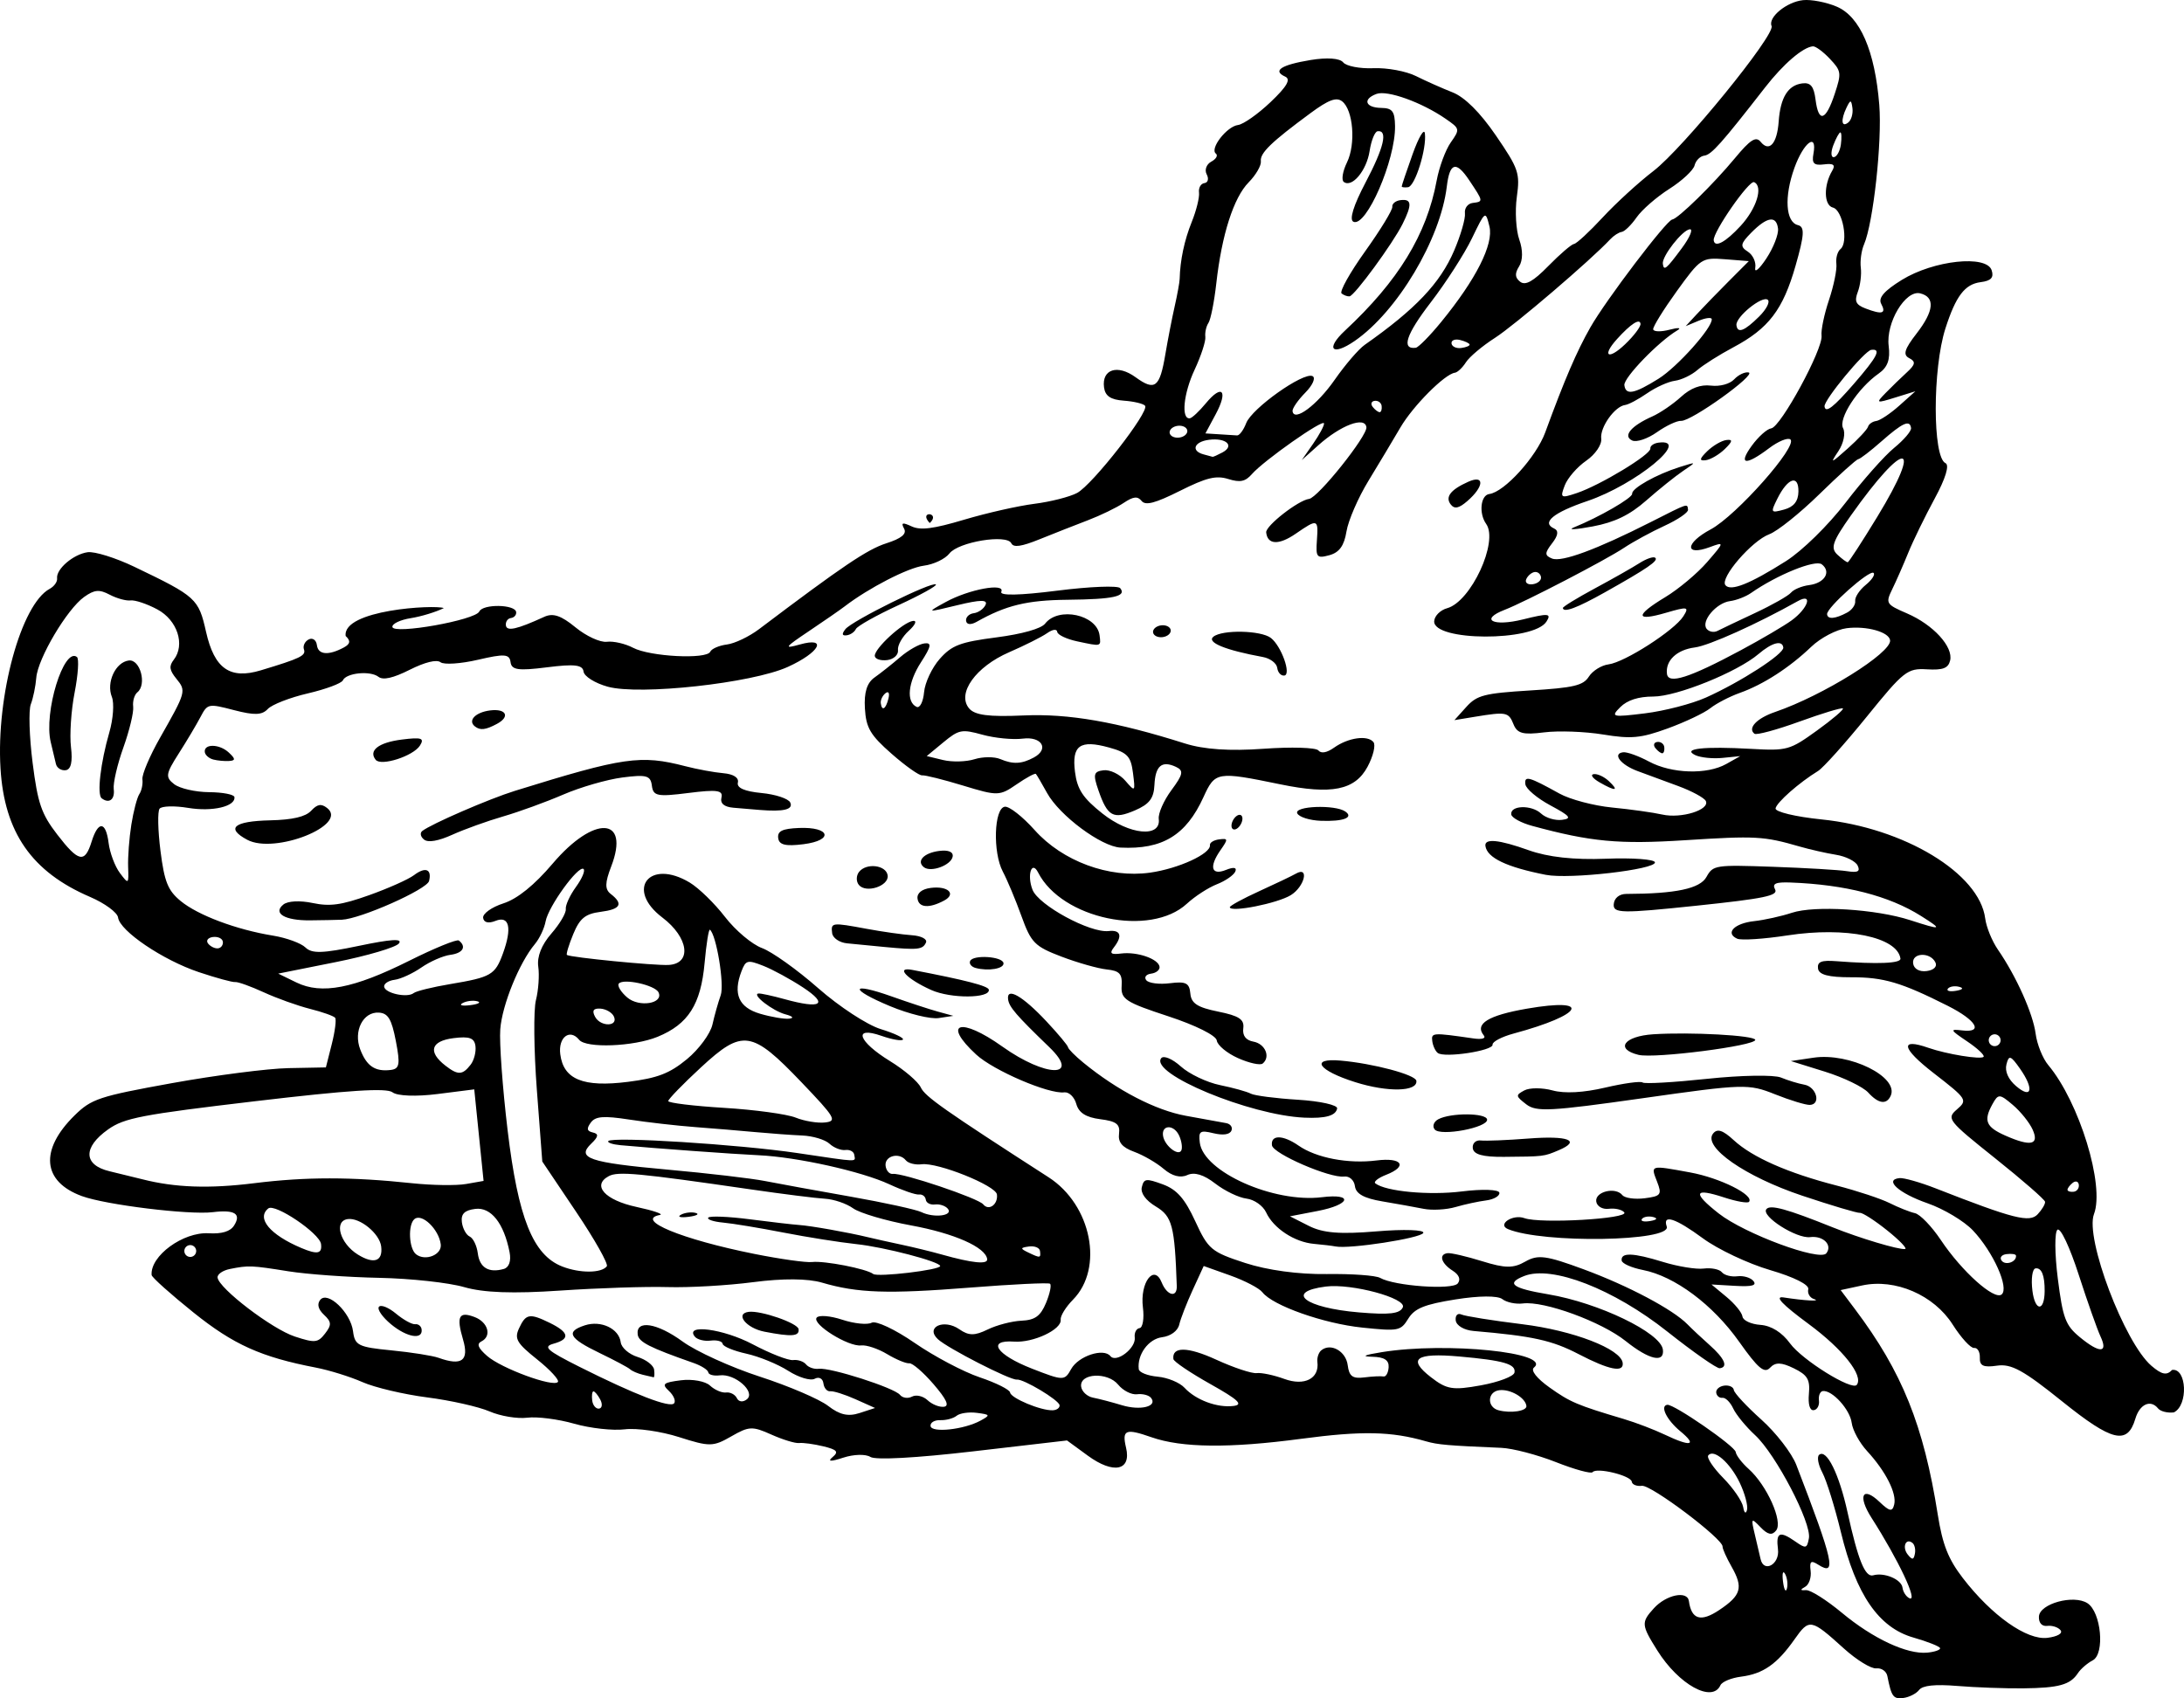 <?xml version="1.0" encoding="UTF-8" standalone="no"?>
<!-- Created with Inkscape (http://www.inkscape.org/) -->
<svg
   xmlns:svg="http://www.w3.org/2000/svg"
   xmlns="http://www.w3.org/2000/svg"
   version="1.0"
   width="367.89"
   height="286.112"
   id="svg2">
  <defs
     id="defs5" />
  <path
     d="M 340.77,284.444 C 337.724,284.474 332.739,284.293 329.691,284.04 C 325.96,283.732 323.864,283.951 323.275,284.711 C 322.793,285.332 321.596,285.942 320.614,286.067 C 318.919,286.282 318.603,285.848 317.922,282.376 C 317.763,281.565 316.93,280.982 316.071,281.082 C 315.213,281.182 312.757,279.679 310.613,277.742 C 305.025,272.692 304.777,272.646 302.266,276.213 C 299.346,280.362 296.983,282.007 293.27,282.478 C 291.629,282.686 290.068,283.337 289.8,283.926 C 288.426,286.941 282.791,283.833 279.171,278.065 C 276.465,273.752 276.431,273.336 278.591,270.955 C 280.659,268.674 284.237,267.931 284.487,269.731 C 284.922,272.855 286.497,273.325 289.596,271.255 C 293.313,268.772 293.683,267.477 291.682,263.953 C 290.824,262.441 290.14,260.915 290.163,260.561 C 290.248,259.264 278.121,250.126 276.575,250.322 C 275.698,250.433 274.93,250.121 274.867,249.629 C 274.735,248.589 268.929,247.175 268.272,248.023 C 268.028,248.337 265.251,247.577 262.1,246.334 C 258.949,245.091 254.81,244.007 252.9,243.926 C 243.904,243.546 242.189,243.398 240.238,242.835 C 234.353,241.137 229.435,241.037 219.153,242.406 C 207.087,244.013 199.08,243.929 193.976,242.143 C 189.587,240.607 188.964,240.865 189.684,243.915 C 190.596,247.777 187.557,248.4 183.231,245.236 L 179.738,242.682 L 163.889,244.522 C 154.277,245.638 147.479,246.007 146.617,245.458 C 145.821,244.951 143.809,245.005 142.051,245.579 C 139.912,246.278 139.334,246.248 140.243,245.488 C 141.317,244.59 141.011,244.232 138.687,243.67 C 137.097,243.286 135.266,243.037 134.619,243.117 C 133.972,243.196 131.867,242.555 129.94,241.692 C 126.726,240.251 126.169,240.276 123.17,242.001 C 120.126,243.752 119.525,243.76 114.392,242.118 C 111.362,241.148 107.245,240.558 105.243,240.807 C 103.242,241.055 99.408,240.629 96.724,239.861 C 94.04,239.092 90.482,238.636 88.819,238.847 C 87.155,239.058 84.297,238.583 82.468,237.791 C 80.639,236.999 75.915,235.936 71.97,235.429 C 68.025,234.921 63.115,233.762 61.059,232.853 C 59.003,231.944 55.462,230.842 53.188,230.404 C 43.981,228.629 39.333,226.537 32.61,221.14 C 28.752,218.043 25.571,215.196 25.54,214.813 C 25.28,211.591 30.849,207.52 35.166,207.777 C 37.365,207.907 38.792,207.473 39.423,206.481 C 40.69,204.489 39.55,203.769 35.841,204.221 C 31.829,204.709 17.821,202.989 13.794,201.514 C 7.122,199.07 6.639,193.743 12.562,187.92 C 15.4,185.13 16.678,184.707 28.95,182.485 C 36.271,181.16 45.103,180.021 48.578,179.953 L 54.895,179.831 L 55.884,175.921 C 56.428,173.771 56.685,171.769 56.454,171.472 C 56.223,171.174 54.324,170.5 52.232,169.973 C 50.14,169.446 46.633,168.19 44.437,167.182 C 42.241,166.173 40.072,165.395 39.618,165.453 C 39.164,165.51 36.401,164.756 33.479,163.777 C 27.425,161.748 20.173,156.839 19.886,154.575 C 19.78,153.737 17.654,152.175 15.162,151.105 C 5.356,146.895 0.736,140.257 0.084,129.442 C -0.654,117.194 3.57,101.779 8.37,99.203 C 9.128,98.797 9.689,98.003 9.618,97.439 C 9.422,95.89 12.353,93.377 14.755,93.037 C 15.925,92.871 19.467,93.974 22.626,95.489 C 33.066,100.498 33.445,100.841 34.713,106.464 C 36.11,112.654 38.737,114.499 43.926,112.936 C 50.608,110.923 51.572,110.455 51.198,109.409 C 50.988,108.821 51.349,108.065 51.999,107.729 C 52.649,107.392 53.271,107.824 53.38,108.688 C 53.588,110.325 55.32,110.478 57.91,109.088 C 59.014,108.495 59.1,107.967 58.225,107.149 C 57.66,102.726 73.168,101.845 74.765,102.446 C 73.462,103.103 70.951,103.868 69.185,104.147 C 67.418,104.427 66.029,105.092 66.096,105.627 C 66.263,106.938 80.073,104.483 80.737,103.024 C 81.331,101.721 86.78,101.806 86.947,103.121 C 87.008,103.603 86.612,104.054 86.066,104.123 C 85.52,104.193 85.137,104.748 85.214,105.357 C 85.349,106.418 87.065,106.036 91.679,103.921 C 93.157,103.243 94.52,103.702 96.94,105.692 C 98.737,107.17 101.114,108.264 102.222,108.123 C 103.33,107.983 105.32,108.439 106.644,109.136 C 109.484,110.633 119.035,111.122 119.636,109.802 C 119.865,109.298 121.129,108.75 122.444,108.583 C 123.76,108.416 126.194,107.254 127.854,106.001 C 141.951,95.355 146.088,92.563 149.295,91.535 C 151.845,90.717 152.772,89.955 152.295,89.066 C 151.744,88.038 152.002,87.963 153.579,88.69 C 155.069,89.377 157.233,89.099 162.412,87.555 C 166.184,86.43 171.499,85.227 174.223,84.882 C 176.947,84.537 180.192,83.713 181.434,83.052 C 184.034,81.667 193.663,69.318 192.889,68.36 C 192.605,68.009 190.99,67.623 189.3,67.502 C 187.077,67.343 186.156,66.719 185.969,65.242 C 185.583,62.203 188.251,61.35 191.274,63.546 C 194.548,65.923 195.355,65.306 196.298,59.706 C 196.708,57.27 197.413,53.642 197.865,51.645 C 198.317,49.647 198.698,47.557 198.711,47.001 C 198.789,43.843 199.504,40.468 200.748,37.388 C 201.522,35.471 202.072,33.247 201.971,32.445 C 201.869,31.643 202.28,30.925 202.884,30.848 C 203.488,30.771 203.659,30.107 203.264,29.371 C 202.87,28.636 203.218,27.673 204.038,27.233 C 204.858,26.793 205.204,26.182 204.808,25.874 C 203.741,25.047 206.653,21.298 208.549,21.058 C 209.448,20.944 211.914,19.205 214.028,17.195 C 216.792,14.566 217.483,13.361 216.484,12.906 C 214.301,11.911 215.791,10.936 220.753,10.113 C 223.54,9.651 225.689,9.805 226.258,10.509 C 226.771,11.144 229.064,11.586 231.354,11.491 C 233.644,11.395 236.864,11.991 238.511,12.814 C 240.157,13.636 242.936,14.873 244.686,15.562 C 246.74,16.37 249.329,18.95 251.986,22.835 C 255.822,28.448 256.061,29.152 255.505,33.191 C 255.177,35.575 255.365,38.808 255.924,40.377 C 256.544,42.117 256.532,43.871 255.893,44.875 C 255.136,46.066 255.184,46.783 256.068,47.468 C 256.951,48.153 258.267,47.417 260.822,44.807 C 262.765,42.822 264.708,41.153 265.14,41.099 C 265.572,41.044 267.747,39.032 269.972,36.628 C 272.198,34.223 276.045,30.704 278.522,28.807 C 283.49,25.001 299.069,5.877 298.419,4.382 C 297.787,2.927 300.934,0.332 303.701,0.027 C 305.068,-0.123 307.625,0.366 309.383,1.114 C 313.325,2.79 315.829,8.564 316.561,17.661 C 317.057,23.827 315.555,37.561 313.987,41.192 C 313.547,42.21 313.305,43.972 313.449,45.106 C 313.592,46.241 313.365,48.071 312.943,49.174 C 312.338,50.756 312.612,51.345 314.239,51.967 C 317.065,53.048 317.771,52.838 316.882,51.18 C 316.352,50.192 317.386,48.994 320.352,47.161 C 325.715,43.847 334.632,42.889 335.491,45.535 C 335.893,46.77 335.392,47.312 333.643,47.534 C 330.975,47.872 329.456,49.868 327.699,55.343 C 325.522,62.13 325.53,77.034 327.712,78.027 C 328.418,78.349 327.728,80.611 325.891,83.999 C 324.264,86.998 322.265,91.1 321.447,93.113 C 320.63,95.126 319.415,97.893 318.747,99.262 C 317.587,101.639 317.698,101.821 321.225,103.341 C 325.656,105.251 329.059,108.973 328.492,111.289 C 328.174,112.586 327.279,112.924 324.582,112.764 C 321.294,112.568 320.688,113.045 314.453,120.742 C 310.805,125.244 307.111,129.363 306.243,129.896 C 303.062,131.847 299.292,135.164 299.089,136.189 C 298.974,136.769 302.451,137.606 306.816,138.05 C 320.761,139.469 333.441,147.141 334.405,154.743 C 334.588,156.186 335.551,158.548 336.546,159.991 C 339.635,164.475 342.454,170.759 342.9,174.16 C 343.136,175.951 344.09,178.325 345.021,179.435 C 350.254,185.674 354.567,199.732 352.726,204.546 C 351.182,208.584 357.855,226.209 362.403,230.103 C 364.151,231.601 364.979,231.766 365.884,230.799 C 368.363,230.432 368.639,236.756 366.183,237.953 C 365.124,238.087 363.925,237.786 363.518,237.283 C 362.26,235.725 360.424,236.56 359.694,239.022 C 358.369,243.489 355.801,242.879 347.36,236.094 C 340.815,230.832 338.798,229.727 336.385,230.081 C 334.101,230.415 333.444,230.11 333.499,228.741 C 333.539,227.765 333.107,227.026 332.54,227.098 C 331.974,227.17 330.346,225.395 328.924,223.154 C 325.764,218.176 319.247,215.362 313.67,216.568 L 310.054,217.349 L 312.475,220.57 C 320.42,231.142 324.028,240.104 326.418,255.201 C 327.215,260.23 328.184,262.682 330.635,265.865 C 335.512,272.198 341.423,276.372 344.891,275.933 C 346.595,275.717 347.517,275.177 347.088,274.646 C 346.681,274.143 345.673,273.818 344.846,273.922 C 343.952,274.036 343.388,273.394 343.453,272.335 C 343.585,270.172 349.281,268.609 351.616,270.095 C 353.938,271.571 354.599,278.626 352.519,279.723 C 351.61,280.202 350.486,281.174 350.021,281.883 C 348.731,283.851 346.809,284.383 340.77,284.444 z M 326.809,277.685 C 326.772,277.393 324.74,276.581 322.294,275.881 C 316.457,274.21 312.645,268.664 310.096,258.132 C 309.077,253.923 307.669,249.403 306.968,248.087 C 306.267,246.77 306.027,245.424 306.435,245.094 C 307.696,244.075 309.798,248.335 311.212,254.776 C 312.982,262.84 314.183,265.79 315.537,265.401 C 317.403,264.866 320.298,266.087 320.475,267.485 C 320.568,268.212 321.094,269.013 321.644,269.264 C 323.16,269.955 319.79,262.809 315.26,255.728 C 312.873,251.999 313.735,250.289 316.613,253.043 C 318.299,254.657 318.764,254.739 319.073,253.479 C 319.533,251.601 317.641,247.867 314.508,244.469 C 313.239,243.093 312.072,240.954 311.915,239.717 C 311.629,237.467 308.626,234.162 307.048,234.362 C 306.587,234.421 306.294,235.138 306.398,235.957 C 306.502,236.775 306.105,237.506 305.516,237.581 C 304.854,237.665 304.545,236.604 304.708,234.806 C 304.924,232.416 304.469,231.651 302.162,230.526 C 300.048,229.494 299.057,229.472 298.157,230.434 C 297.207,231.45 296.137,230.548 292.95,226.045 C 288.535,219.805 282.102,215.007 276.751,213.963 C 274.844,213.591 273.231,212.875 273.167,212.372 C 272.99,210.975 275.078,211.044 280.111,212.6 C 282.626,213.377 285.725,213.882 286.997,213.72 C 288.269,213.559 289.643,213.839 290.049,214.342 C 290.456,214.844 291.628,215.149 292.655,215.019 C 293.682,214.889 294.901,215.251 295.363,215.823 C 295.97,216.574 295.101,216.8 292.25,216.633 L 288.295,216.402 L 290.829,218.503 C 292.223,219.658 293.432,221.144 293.516,221.804 C 293.599,222.465 294.959,223.097 296.537,223.21 C 298.365,223.341 300.177,224.474 301.531,226.332 C 303.569,229.129 311.967,234.35 312.768,233.316 C 313.958,231.781 310.431,227.315 304.676,223.07 C 300.208,219.773 298.849,218.341 300.421,218.584 C 304.031,219.144 306.929,219.296 305.546,218.854 C 304.856,218.634 304.43,217.889 304.599,217.2 C 304.783,216.451 302.2,215.155 298.175,213.977 C 294.473,212.893 289.377,210.486 286.852,208.628 C 282.233,205.23 280.019,204.508 280.757,206.64 C 281.633,209.172 259.904,209.522 254.011,207.071 C 252.145,206.294 254.822,204.511 256.781,205.226 C 259.459,206.203 274.477,205.335 273.603,204.254 C 273.227,203.789 272.054,203.519 270.995,203.653 C 269.936,203.788 268.984,203.228 268.88,202.409 C 268.67,200.751 272.126,199.917 273.282,201.347 C 273.688,201.85 275.382,202.089 277.046,201.878 C 279.777,201.532 279.98,201.261 279.134,199.093 C 278.024,196.248 277.905,196.281 284.704,197.527 C 289.731,198.448 295.511,201.33 294.625,202.473 C 294.405,202.756 292.514,202.426 290.422,201.74 C 285.334,200.071 285.043,200.922 289.503,204.43 C 293.864,207.859 306.55,212.558 307.642,211.149 C 308.723,209.754 307.117,208.146 304.92,208.424 C 302.618,208.716 296.625,204.899 297.536,203.721 C 298.174,202.896 300.942,203.653 308.748,206.79 C 313.255,208.601 319.819,210.567 320.9,210.43 C 321.333,210.375 319.976,208.96 317.883,207.285 C 315.79,205.61 313.727,204.283 313.298,204.338 C 312.87,204.392 308.493,203.089 303.573,201.443 C 293.977,198.232 286.808,193.243 288.553,190.992 C 289.254,190.088 290.193,190.384 292.046,192.093 C 295.176,194.981 301.166,197.623 309.365,199.733 C 312.804,200.618 316.828,201.95 318.308,202.692 C 319.789,203.434 321.705,204.197 322.567,204.387 C 323.429,204.577 325.39,206.611 326.926,208.908 C 330.464,214.201 335.92,219.093 337.164,218.088 C 338.489,217.017 335.763,210.925 332.336,207.298 C 330.854,205.729 327.415,203.67 324.693,202.723 C 319.858,201.04 317.314,198.76 319.959,198.482 C 320.688,198.405 323.433,199.183 326.058,200.21 C 339.201,205.355 341.877,206.034 343.247,204.569 C 343.977,203.788 344.536,202.844 344.489,202.47 C 344.441,202.097 340.662,198.804 336.091,195.154 C 328.086,188.761 327.848,188.457 329.65,186.901 C 331.464,185.334 331.346,185.151 325.712,180.785 C 320.315,176.602 319.947,174.823 324.833,176.532 C 327.906,177.607 333.737,178.554 334.133,178.042 C 334.339,177.777 333.086,176.606 331.35,175.439 C 328.48,173.512 328.402,173.344 330.496,173.598 C 334.182,174.044 332.942,171.898 328.105,169.461 C 320.252,165.505 317.315,164.636 311.823,164.646 C 308.004,164.653 306.375,164.222 306.241,163.17 C 306.095,162.018 306.797,161.741 309.361,161.939 C 316.276,162.474 320.244,162.31 320.126,161.494 C 319.597,157.851 310.948,156.077 301.099,157.592 C 297.113,158.205 293.297,158.454 292.62,158.145 C 290.55,157.202 292.141,155.556 295.477,155.19 C 297.213,154.999 300.077,154.365 301.84,153.781 C 305.673,152.513 316.019,153.159 321.778,155.027 C 327.121,156.76 327.333,156.677 323.593,154.319 C 318.202,150.919 310.842,149.031 301.621,148.682 C 299.103,148.587 298.483,148.863 299.009,149.842 C 299.576,150.895 297.188,151.389 285.698,152.595 C 273.148,153.912 271.71,153.885 271.831,152.337 C 271.912,151.305 272.761,150.608 273.943,150.604 C 282.295,150.579 286.36,149.717 287.454,147.739 C 288.556,145.747 288.929,145.69 298.622,146.031 C 304.137,146.224 309.752,146.556 311.101,146.769 C 312.947,147.059 313.395,146.826 312.915,145.823 C 312.564,145.09 310.925,144.274 309.274,144.008 C 307.622,143.742 304.858,143.116 303.132,142.616 C 297.096,140.869 295.759,140.796 283.845,141.556 C 272.684,142.269 267.962,141.826 258.086,139.139 C 256.22,138.632 254.636,137.763 254.566,137.208 C 254.37,135.665 257.981,135.558 259.587,137.059 C 260.37,137.792 261.955,138.271 263.109,138.125 C 264.843,137.905 264.505,137.481 261.165,135.69 C 258.942,134.498 257.043,132.897 256.946,132.134 C 256.755,130.625 257.522,130.834 262.689,133.699 C 264.478,134.691 268.467,135.748 271.555,136.048 C 274.642,136.347 278.443,136.88 280.001,137.23 C 283.196,137.95 288.057,136.439 287.341,134.949 C 287.082,134.411 284.978,133.273 282.665,132.421 C 280.351,131.568 277.281,130.436 275.842,129.904 C 272.986,128.849 271.547,126.975 273.411,126.739 C 274.054,126.657 276.017,127.361 277.772,128.304 C 281.59,130.353 287.536,130.54 290.785,128.713 L 293.137,127.389 L 290.151,127.689 C 288.508,127.853 286.44,127.64 285.555,127.215 C 283.286,126.125 286.966,125.716 294.981,126.166 C 301.044,126.506 301.474,126.387 306.052,123.087 C 308.671,121.199 310.64,119.519 310.427,119.354 C 310.214,119.189 306.915,120.188 303.096,121.575 C 299.276,122.961 295.874,123.88 295.534,123.617 C 294.331,122.685 295.921,121.007 299.009,119.951 C 307.074,117.192 318.649,109.976 318.383,107.872 C 318.205,106.469 314.408,105.412 311.067,105.836 C 309.357,106.053 306.673,107.462 305.098,108.969 C 301.426,112.485 297.025,115.327 293.071,116.736 C 291.35,117.349 289.111,118.511 288.096,119.317 C 287.081,120.123 283.856,121.654 280.928,122.72 C 276.39,124.372 274.783,124.523 270.039,123.745 C 266.978,123.243 262.503,123.082 260.096,123.387 C 256.553,123.836 255.572,123.576 254.948,122.023 C 254.121,119.964 253.733,119.888 248.448,120.757 L 244.992,121.325 L 247.005,119.094 C 248.786,117.12 250.031,116.8 257.76,116.324 C 265.089,115.873 266.684,115.498 267.639,113.996 C 268.266,113.012 269.756,112.082 270.952,111.93 C 273.683,111.584 282.036,106.22 283.55,103.84 C 284.581,102.22 284.308,102.163 280.652,103.233 C 275.441,104.758 275.38,103.698 280.502,100.61 C 282.734,99.264 285.912,96.603 287.564,94.696 C 290.491,91.318 290.503,91.254 288.026,92.172 C 283.729,93.765 283.829,91.504 288.157,89.191 C 292.487,86.876 302.932,75.079 301.58,74.031 C 301.139,73.689 299.53,74.354 298.004,75.507 C 294.033,78.508 292.734,78.329 295.076,75.103 C 296.184,73.577 297.66,72.256 298.356,72.168 C 299.956,71.965 307.118,58.775 306.836,56.552 C 306.72,55.64 307.284,52.932 308.089,50.535 C 308.894,48.138 309.453,45.395 309.332,44.438 C 309.21,43.481 309.523,42.366 310.026,41.96 C 311.402,40.847 310.401,35.375 308.747,34.969 C 307.224,34.596 307.157,31.24 308.624,28.781 C 309.22,27.781 308.858,27.492 307.264,27.694 C 305.543,27.912 305.17,27.54 305.47,25.905 C 306.142,22.237 303.823,23.961 302.265,28.288 C 300.515,33.146 300.778,37.418 302.858,37.928 C 304.027,38.214 303.949,39.546 302.463,44.75 C 300.336,52.193 297.935,55.341 291.965,58.519 C 289.628,59.762 286.91,61.48 285.925,62.335 C 284.939,63.191 283.229,64.008 282.123,64.152 C 281.017,64.296 278.918,65.242 277.459,66.255 C 275.999,67.269 274.333,68.157 273.756,68.23 C 271.997,68.454 269.482,71.998 269.724,73.912 C 269.851,74.91 268.722,76.565 267.2,77.614 C 265.685,78.658 264.057,80.531 263.58,81.776 C 262.768,83.9 262.894,83.98 265.606,83.071 C 269.559,81.746 278.124,76.56 277.998,75.568 C 277.942,75.124 278.566,74.677 279.384,74.573 C 285.031,73.857 275.526,81.653 267.389,84.411 C 261.661,86.354 259.607,88.046 261.779,89.035 C 262.586,89.403 262.481,90.201 261.448,91.533 C 260.177,93.174 260.175,93.589 261.439,94.1 C 263.054,94.753 268.92,92.588 278.025,87.978 C 284.529,84.685 284.208,84.791 284.346,85.879 C 284.404,86.337 282.63,87.55 280.403,88.574 C 278.177,89.598 275.101,91.272 273.567,92.294 C 270.48,94.353 256.862,101.427 253.471,102.734 C 249.171,104.392 251.488,105.616 256.542,104.358 C 260.838,103.288 261.378,103.339 260.497,104.724 C 258.329,108.132 241.374,108.061 241.586,104.646 C 241.641,103.763 242.622,102.783 243.766,102.469 C 247.78,101.365 252.462,91.255 250.342,88.27 C 249.074,86.485 249.398,83.415 250.873,83.228 C 253.401,82.907 258.778,76.985 260.289,72.856 C 263.557,63.932 265.582,59.218 267.899,55.143 C 270.509,50.553 280.714,37.108 281.681,36.986 C 282.659,36.861 288.606,31.041 292.249,26.642 C 294.831,23.523 295.786,22.916 296.575,23.893 C 298.03,25.693 299.349,24.206 299.616,20.465 C 299.905,16.423 301.186,14.352 303.586,14.048 C 304.994,13.87 305.541,14.538 305.826,16.788 C 306.329,20.753 307.546,20.39 309.053,15.823 C 310.218,12.296 310.172,11.966 308.238,9.91 C 307.112,8.713 305.824,7.765 305.377,7.805 C 303.69,7.953 300.403,10.777 297.346,14.704 C 289.96,24.192 288.287,26.07 287.082,26.222 C 286.383,26.31 285.647,27.05 285.447,27.866 C 285.247,28.683 283.333,30.463 281.193,31.823 C 279.053,33.183 276.571,35.345 275.677,36.628 C 274.784,37.911 273.657,39.011 273.173,39.072 C 272.688,39.134 271.81,39.702 271.221,40.335 C 267.988,43.81 255.127,54.808 251.827,56.92 C 249.716,58.272 247.513,60.124 246.934,61.035 C 246.354,61.947 245.518,62.739 245.077,62.795 C 243.368,63.011 238.011,68.394 235.892,72.023 C 234.668,74.119 232.246,78.163 230.51,81.011 C 228.773,83.859 227.108,87.699 226.81,89.544 C 226.423,91.938 225.6,93.082 223.937,93.536 C 221.808,94.117 221.625,93.9 221.83,91.031 C 222.088,87.411 221.957,87.371 218.251,89.925 C 215.416,91.879 213.508,91.791 213.286,89.698 C 213.17,88.596 218.689,84.284 220.512,84.053 C 222.011,83.863 230.351,73.428 230.167,71.974 C 229.928,70.093 225.852,71.629 222.048,75.033 L 219.277,77.512 L 221.195,74.757 C 222.251,73.241 223.076,71.701 223.029,71.333 C 222.927,70.525 212.894,77.578 210.886,79.87 C 209.77,81.144 208.902,81.325 206.897,80.702 C 204.848,80.065 203.218,80.464 198.759,82.697 C 194.574,84.791 192.961,85.215 192.298,84.394 C 191.622,83.557 190.907,83.639 189.262,84.739 C 188.079,85.531 185.381,86.839 183.265,87.646 C 181.15,88.452 177.493,89.892 175.138,90.844 C 172.04,92.097 170.717,92.286 170.352,91.526 C 169.594,89.948 161.441,91.294 159.927,93.247 C 159.213,94.169 157.269,95.096 155.607,95.306 C 152.956,95.643 146.34,99.048 142.267,102.173 C 141.509,102.754 138.799,104.632 136.244,106.344 C 132.146,109.092 131.966,109.355 134.719,108.583 C 139.505,107.24 138.068,109.926 132.696,112.363 C 126.656,115.104 107.75,117.179 102.368,115.691 C 100.232,115.101 98.4,113.954 98.298,113.143 C 98.153,112.002 96.764,111.839 92.158,112.423 C 87.303,113.039 86.168,112.878 86,111.551 C 85.825,110.176 84.976,110.115 80.522,111.153 C 77.622,111.828 74.78,112.017 74.205,111.571 C 73.556,111.068 71.591,111.548 69.026,112.836 C 66.219,114.246 64.528,114.628 63.754,114.028 C 62.369,112.955 58.328,113.357 57.75,114.626 C 57.521,115.13 54.866,116.117 51.851,116.82 C 48.837,117.522 45.803,118.704 45.11,119.445 C 44.131,120.492 42.862,120.535 39.417,119.639 C 35.072,118.509 34.961,118.532 33.76,120.818 C 33.085,122.101 31.434,124.872 30.09,126.976 C 27.906,130.396 27.827,130.941 29.343,132.116 C 30.277,132.839 32.919,133.444 35.215,133.461 C 37.511,133.478 39.434,133.849 39.49,134.286 C 39.691,135.871 35.772,136.788 31.695,136.11 C 29.401,135.728 27.234,135.789 26.88,136.246 C 26.526,136.703 26.594,139.906 27.033,143.363 C 27.691,148.558 28.279,150.021 30.421,151.79 C 33.331,154.194 39.809,156.626 45.978,157.629 C 48.242,157.998 50.706,158.896 51.453,159.625 C 52.542,160.688 54.333,160.633 60.469,159.35 C 65.92,158.21 67.858,158.094 67.196,158.948 C 66.685,159.607 61.901,161.021 56.565,162.089 L 46.863,164.03 L 49.943,165.529 C 54.17,167.585 59.564,166.546 68.906,161.877 C 73.187,159.738 76.96,158.197 77.292,158.454 C 78.627,159.489 77.978,160.59 75.872,160.863 C 74.644,161.022 72.446,161.981 70.987,162.994 C 69.527,164.007 67.491,164.943 66.462,165.073 C 65.433,165.204 64.644,165.727 64.709,166.236 C 64.85,167.348 68.628,168.163 69.685,167.308 C 70.097,166.975 72.85,166.297 75.803,165.801 C 82.727,164.639 83.392,164.255 84.705,160.672 C 86.291,156.342 85.81,154.203 83.463,155.146 C 82.274,155.623 81.483,155.428 81.382,154.631 C 81.292,153.925 82.831,152.827 84.803,152.193 C 87.154,151.435 90.01,149.128 93.105,145.484 C 100.078,137.275 106.189,137.59 102.951,145.99 C 101.89,148.743 101.872,149.83 102.874,150.606 C 105.055,152.297 104.55,153.188 101.162,153.624 C 98.592,153.955 97.66,154.714 96.565,157.368 C 95.81,159.198 95.33,160.783 95.5,160.889 C 96.179,161.314 110.291,162.699 112.628,162.57 C 116.591,162.35 116.006,157.935 111.568,154.576 C 105.306,149.834 109.391,144.614 116.178,148.686 C 117.701,149.599 120.378,152.206 122.127,154.478 C 123.877,156.75 126.681,159.112 128.357,159.726 C 130.034,160.34 134.29,163.378 137.815,166.476 C 141.352,169.586 146.074,172.677 148.354,173.376 C 150.625,174.072 152.309,174.868 152.096,175.143 C 151.882,175.418 150.254,175.135 148.478,174.513 C 143.617,172.812 144.526,175.458 149.945,178.786 C 152.339,180.257 154.661,182.245 155.105,183.206 C 155.814,184.738 159.039,187.005 176.637,198.345 C 183.858,202.999 185.977,213.653 180.739,218.968 C 179.523,220.202 178.592,221.716 178.67,222.333 C 178.879,223.982 174.05,226.257 170.822,226.029 C 166.15,225.699 167.823,228.234 173.824,230.578 C 179.128,232.649 179.326,232.651 180.43,230.656 C 181.647,228.454 185.9,227.052 187.049,228.474 C 188.033,229.692 191.375,227.132 191.146,225.334 C 191.045,224.535 191.409,223.824 191.954,223.755 C 192.5,223.686 192.755,222.121 192.522,220.278 C 191.99,216.089 194.403,212.871 195.683,216.06 C 196.584,218.302 198.297,218.706 198.226,216.66 C 197.876,206.509 197.459,204.924 194.706,203.272 C 192.995,202.246 192.093,200.999 192.338,200 C 192.694,198.546 193.045,198.499 195.87,199.534 C 198.23,200.399 199.581,201.934 201.334,205.741 C 203.518,210.484 204.04,210.921 209.737,212.778 C 213.497,214.003 218.731,214.715 223.475,214.647 C 227.691,214.586 231.742,214.877 232.479,215.294 C 234.908,216.669 244.678,217.364 245.561,216.224 C 246.088,215.544 245.775,214.764 244.698,214.079 C 242.751,212.84 242.306,211.323 243.833,211.129 C 244.409,211.056 247.031,211.665 249.66,212.482 C 253.545,213.69 254.907,213.702 256.925,212.55 C 259.068,211.326 260.421,211.506 266.808,213.865 C 274.289,216.627 281.818,220.621 284.255,223.121 C 284.986,223.87 286.659,225.437 287.972,226.603 C 290.504,228.85 291.151,230.33 289.684,230.516 C 289.195,230.578 285.217,227.794 280.845,224.329 C 271.802,217.162 261.453,213.139 256.766,214.968 C 253.609,216.2 254.699,217.038 260.784,218.058 C 269.288,219.484 279.748,224.525 280.109,227.37 C 280.404,229.692 277.794,229.097 273.851,225.941 C 269.771,222.676 260.12,219.144 256.524,219.6 C 255.335,219.751 253.779,219.423 253.066,218.87 C 252.288,218.267 249.137,218.287 245.174,218.921 C 239.945,219.756 238.297,220.427 237.226,222.153 C 235.936,224.234 235.591,224.301 229.473,223.667 C 222.951,222.991 214.368,219.955 212.648,217.715 C 212.124,217.032 209.685,215.758 207.229,214.883 L 202.762,213.291 L 200.912,217.316 C 199.894,219.53 198.872,222.16 198.641,223.159 C 198.394,224.225 197.197,225.106 195.744,225.29 C 193.451,225.581 191.515,228.244 191.824,230.681 C 191.893,231.219 193.324,231.784 195.006,231.936 C 196.688,232.088 198.722,232.928 199.527,233.803 C 201.429,235.87 205.052,237.214 207.789,236.867 C 209.482,236.653 208.611,235.832 203.858,233.164 C 200.5,231.279 197.709,229.392 197.656,228.97 C 197.384,226.829 200.061,226.866 204.865,229.069 C 207.804,230.417 210.871,231.436 211.68,231.334 C 212.49,231.231 214.589,231.674 216.347,232.318 C 219.728,233.556 222.265,232.258 221.911,229.469 C 221.82,228.749 222.119,227.858 222.577,227.488 C 224.17,226.201 226.719,227.643 227.018,230.001 C 227.256,231.872 227.845,232.308 229.8,232.061 C 231.164,231.888 232.623,231.816 233.042,231.901 C 233.461,231.987 233.853,231.29 233.913,230.352 C 233.99,229.153 233.179,228.627 231.182,228.581 C 229.239,228.536 229.746,228.289 232.787,227.799 C 243.641,226.051 261.52,227.877 258.382,230.413 C 257.806,230.879 258.867,232.227 261.014,233.754 C 264.496,236.233 265.676,236.734 273.528,239.069 C 275.545,239.669 278.643,240.851 280.413,241.696 C 284.827,243.802 285.976,243.551 283.036,241.122 C 280.747,239.231 279.574,236.838 280.856,236.675 C 281.972,236.534 292.251,243.632 292.378,244.631 C 292.449,245.193 293.425,246.472 294.548,247.474 C 297.62,250.217 300.362,256.328 299.197,257.832 C 298.507,258.722 297.785,258.578 296.566,257.309 C 294.983,255.662 294.926,255.73 295.59,258.495 C 295.977,260.109 296.415,261.982 296.564,262.656 C 297.095,265.064 299.816,263.55 299.496,261.024 C 299.131,258.144 299.773,257.858 302.436,259.717 C 304.193,260.944 304.388,260.895 304.706,259.157 C 305.176,256.593 299.128,245.004 295.641,241.787 C 294.099,240.364 292.439,238.34 291.953,237.29 C 291.467,236.24 290.653,235.433 290.144,235.498 C 289.635,235.562 289.162,235.169 289.093,234.623 C 289.024,234.077 289.637,233.546 290.455,233.442 C 291.274,233.338 291.996,233.673 292.061,234.185 C 292.126,234.698 294.21,236.939 296.692,239.166 C 299.174,241.393 301.826,244.827 302.584,246.796 C 308.877,263.141 309.421,265.61 306.287,263.617 C 305.041,262.824 304.79,263.026 304.997,264.655 C 305.138,265.768 304.724,266.974 304.076,267.336 C 303.188,267.832 303.227,267.971 304.237,267.903 C 304.972,267.854 307.684,269.57 310.264,271.716 C 315.491,276.064 321.243,278.751 324.635,278.429 C 325.868,278.312 326.846,277.978 326.809,277.685 z M 265.921,228.14 C 261.432,225.805 258.186,225.089 248.211,224.235 C 246.628,224.099 245.325,223.33 245.215,222.467 C 245.109,221.627 245.535,221.173 246.161,221.459 C 246.788,221.744 251.403,222.482 256.417,223.098 C 264.979,224.149 273.038,227.254 273.338,229.616 C 273.552,231.307 271.055,230.81 265.921,228.14 z M 224.986,209.999 C 224.418,209.886 222.775,209.689 221.337,209.561 C 218.056,209.269 214.512,206.94 213.28,204.267 C 212.76,203.141 211.273,202.091 209.974,201.935 C 208.674,201.778 206.302,200.635 204.7,199.394 C 202.768,197.897 201.186,197.418 199.995,197.969 C 198.841,198.503 197.427,198.135 196.034,196.94 C 194.843,195.918 192.6,194.617 191.052,194.05 C 189.032,193.31 188.31,192.449 188.498,191.005 C 188.707,189.402 188.06,188.902 185.326,188.555 C 182.926,188.25 181.714,187.477 181.299,185.986 C 180.974,184.813 180.06,183.935 179.27,184.035 C 176.681,184.363 167.358,180.361 164.44,177.669 C 158.596,172.277 161.793,171.294 168.838,176.317 C 176.175,181.548 182.151,181.628 176.754,176.423 C 171.153,171.02 169.974,169.649 169.809,168.347 C 169.541,166.235 172.268,167.805 176.255,172.06 C 178.225,174.162 179.868,176.128 179.906,176.429 C 179.944,176.731 181.114,177.908 182.506,179.046 C 188.236,183.73 194.657,187.057 199.764,187.985 C 202.745,188.526 205.794,189.081 206.539,189.217 C 207.285,189.352 207.682,189.93 207.422,190.5 C 207.123,191.157 206.011,191.309 204.387,190.917 C 202.137,190.373 201.859,190.568 202.105,192.513 C 202.728,197.426 214.535,202.699 222.674,201.701 C 228.071,201.038 227.48,202.956 221.96,204.019 L 217.286,204.919 L 220.469,206.531 C 222.856,207.741 225.718,207.971 231.921,207.451 C 236.469,207.069 239.994,207.19 239.753,207.718 C 239.349,208.606 227.327,210.464 224.986,209.999 z M 198.529,191.136 C 197.61,189.422 195.681,189.543 195.903,191.3 C 196.132,193.106 198.77,195.055 199.053,193.627 C 199.174,193.018 198.938,191.897 198.529,191.136 z M 239.806,203.656 C 238.384,203.372 235.251,202.809 232.843,202.403 C 229.758,201.884 228.398,201.128 228.235,199.841 C 228.106,198.828 227.296,198.106 226.413,198.218 C 224.018,198.521 214.439,194.374 214.258,192.955 C 214.029,191.154 216.107,191.176 218.735,193.004 C 221.728,195.085 227.114,196.113 231.868,195.51 C 236.182,194.963 237.199,196.479 233.489,197.926 C 232.144,198.451 231.327,199.101 231.675,199.37 C 233.433,200.733 240.73,201.414 246.239,200.729 C 249.702,200.298 252.497,200.396 252.567,200.95 C 252.636,201.495 251.633,202.076 250.337,202.241 C 249.041,202.405 246.723,202.906 245.186,203.355 C 243.649,203.804 241.228,203.939 239.806,203.656 z M 253.312,194.901 C 249.774,194.929 248.221,194.499 248.089,193.453 C 247.984,192.629 248.585,192.045 249.435,192.143 C 250.279,192.241 253.889,192.094 257.457,191.816 C 264.169,191.295 266.402,192.157 262.555,193.787 C 260.039,194.852 260.092,194.846 253.312,194.901 z M 314.7,184.071 C 313.829,183.112 310.54,181.525 307.391,180.544 L 301.666,178.762 L 305.489,178.194 C 311.541,177.296 319.927,181.444 318.481,184.62 C 317.78,186.158 316.415,185.96 314.7,184.071 z M 298.996,184.36 C 294.53,182.578 293.773,182.6 276.693,185.024 C 261.101,187.236 258.786,187.357 257.092,186.049 C 255.291,184.658 255.272,184.512 256.772,183.707 C 257.652,183.234 259.793,183.236 261.529,183.71 C 263.55,184.262 266.734,184.091 270.384,183.236 C 273.519,182.501 276.359,182.113 276.695,182.374 C 277.032,182.634 281.934,182.354 287.591,181.752 C 293.247,181.149 298.832,181.054 300.002,181.54 C 301.173,182.025 302.942,182.565 303.935,182.74 C 305.98,183.099 306.794,186.066 304.871,186.15 C 304.182,186.18 301.538,185.375 298.996,184.36 z M 241.667,190.282 C 241.236,189.749 241.507,188.978 242.27,188.569 C 244.357,187.449 250.355,187.48 250.499,188.612 C 250.671,189.971 242.643,191.489 241.667,190.282 z M 219.715,188.297 C 210.495,187.883 193.625,180.879 195.599,178.285 C 195.996,177.764 197.48,178.383 198.898,179.662 C 200.316,180.941 203.292,182.359 205.512,182.814 C 207.732,183.268 210.06,183.915 210.685,184.251 C 211.31,184.587 214.888,185.05 218.635,185.28 C 222.382,185.51 225.353,186.173 225.239,186.754 C 224.996,187.979 223.282,188.458 219.715,188.297 z M 228.281,182.317 C 222.031,180.342 220.591,178.229 225.804,178.683 C 231.304,179.161 238.454,181.067 238.584,182.09 C 238.818,183.934 233.753,184.045 228.281,182.317 z M 275.997,177.717 C 271.993,176.735 273.561,174.566 278.506,174.248 C 284.763,173.846 295.574,174.437 295.669,175.187 C 295.795,176.181 278.7,178.38 275.997,177.717 z M 242.19,177.401 C 241.78,177.084 241.363,176.18 241.263,175.394 C 241.082,173.966 241.293,173.952 248.168,174.946 C 249.642,175.16 250.354,174.951 249.933,174.43 C 248.366,172.492 250.68,171.064 257.222,169.933 C 268.306,168.016 266.718,170.965 254.963,174.129 C 252.952,174.67 251.358,175.513 251.42,176.001 C 251.549,177.022 243.312,178.272 242.19,177.401 z M 208.544,178.27 C 206.676,177.435 205.064,176.096 204.962,175.294 C 204.856,174.454 201.391,172.726 196.779,171.213 C 189.575,168.85 188.797,168.342 188.938,166.098 C 189.065,164.068 188.6,163.555 186.424,163.328 C 184.955,163.175 181.524,162.202 178.798,161.165 C 174.292,159.451 173.681,158.832 172.06,154.335 C 171.08,151.616 169.669,148.247 168.925,146.848 C 167.206,143.617 167.438,136.143 169.265,135.911 C 170.009,135.817 172.266,137.586 174.281,139.843 C 178.976,145.103 186.809,147.994 193.723,147.02 C 198.528,146.343 203.996,143.824 203.812,142.373 C 203.76,141.96 204.456,141.529 205.359,141.415 C 206.887,141.221 206.903,141.347 205.589,143.229 C 203.622,146.047 204.042,147.553 206.516,146.559 C 207.823,146.034 208.397,146.141 208.075,146.848 C 207.794,147.464 206.398,148.423 204.973,148.979 C 203.547,149.535 201.278,151.007 199.93,152.25 C 193.752,157.948 178.843,154.821 174.867,146.994 C 173.789,144.873 172.959,147.43 173.924,149.901 C 174.941,152.508 183.627,157.221 186.749,156.859 C 188.773,156.625 189.123,157.685 187.649,159.587 C 186.84,160.63 187.109,160.865 188.857,160.643 C 191.551,160.302 195.155,161.55 195.324,162.883 C 195.391,163.409 194.75,163.928 193.899,164.036 C 193.049,164.144 192.685,164.643 193.091,165.146 C 193.498,165.649 195.29,165.876 197.075,165.649 C 199.757,165.309 200.352,165.609 200.511,167.38 C 200.66,169.044 201.701,169.723 205.189,170.428 C 208.719,171.141 209.623,171.739 209.428,173.233 C 209.266,174.479 209.854,175.256 211.139,175.491 C 213.126,175.855 214.061,178.075 212.692,179.182 C 212.279,179.515 210.413,179.105 208.544,178.27 z M 149.956,169.524 C 142.972,166.616 143.187,165.38 150.24,167.889 C 153.06,168.892 156.541,170.035 157.977,170.43 L 160.588,171.147 L 158.115,171.519 C 156.755,171.724 153.084,170.826 149.956,169.524 z M 156.87,166.793 C 152.756,164.948 150.763,162.847 153.652,163.4 C 162.69,165.131 166.477,166.112 166.569,166.745 C 166.783,168.228 160.143,168.26 156.87,166.793 z M 164.347,163.081 C 163.627,162.892 163.208,162.361 163.418,161.902 C 163.916,160.807 168.894,161.13 169.038,162.265 C 169.156,163.197 166.527,163.654 164.347,163.081 z M 260.392,147.388 C 253.782,146.09 250.511,144.529 250.216,142.532 C 250.02,141.207 252.485,141.446 257.494,143.238 C 260.766,144.408 265.107,144.886 270.528,144.674 C 274.998,144.499 278.709,144.772 278.773,145.28 C 278.928,146.498 264.365,148.168 260.392,147.388 z M 149.037,159.547 C 146.793,159.335 143.922,159.056 142.658,158.926 C 141.395,158.796 140.277,158.028 140.174,157.22 C 139.944,155.408 140.094,155.389 145.994,156.484 C 148.625,156.973 152.054,157.458 153.615,157.564 C 155.176,157.669 156.24,158.222 155.979,158.793 C 155.435,159.988 154.637,160.075 149.037,159.547 z M 207.157,152.85 C 207.127,152.616 209.354,151.4 212.106,150.147 C 214.858,148.894 217.637,147.564 218.283,147.192 C 220.59,145.862 219.768,149.368 217.434,150.81 C 215.189,152.198 207.273,153.77 207.157,152.85 z M 154.554,151.384 C 154.438,150.468 155.296,149.778 156.787,149.589 C 159.683,149.222 161.138,150.594 159.044,151.717 C 156.52,153.072 154.752,152.941 154.554,151.384 z M 144.667,149.08 C 144.202,148.504 144.214,147.527 144.694,146.908 C 145.925,145.32 149.302,145.734 149.526,147.5 C 149.752,149.283 145.856,150.55 144.667,149.08 z M 188.746,142.798 C 185.51,142.636 178.482,137.411 176.381,133.606 C 175.493,131.995 174.642,130.546 174.492,130.386 C 174.342,130.226 172.88,131.016 171.245,132.143 C 168.379,134.118 168.052,134.126 162.232,132.352 C 158.91,131.34 155.802,130.564 155.324,130.626 C 154.847,130.689 152.536,129.054 150.189,126.993 C 146.597,123.841 145.884,122.628 145.691,119.347 C 145.532,116.645 146.03,115.045 147.312,114.141 C 148.33,113.424 150.271,111.884 151.626,110.72 C 152.98,109.556 154.816,108.511 155.705,108.398 C 156.993,108.235 156.878,108.88 155.14,111.571 C 152.932,114.99 152.614,118.277 154.411,119.096 C 154.951,119.342 155.512,118.226 155.658,116.616 C 155.803,115.005 156.994,112.478 158.304,111 C 160.331,108.712 161.749,108.174 167.826,107.386 C 172.19,106.82 175.387,105.917 176.049,105.063 C 178.301,102.156 184.778,103.549 185.22,107.035 C 185.464,108.966 185.587,108.932 181.468,108.057 C 179.673,107.676 178.154,106.958 178.091,106.461 C 178.022,105.921 177.324,106.013 176.356,106.69 C 175.465,107.313 172.596,108.753 169.981,109.889 C 164.363,112.33 161.157,116.806 163.223,119.325 C 164.18,120.491 166.526,120.8 172.421,120.537 C 179.99,120.199 188.042,121.596 199.582,125.251 C 202.791,126.267 207.132,126.561 212.843,126.149 C 217.513,125.813 221.667,125.937 222.074,126.426 C 222.546,126.992 223.506,126.823 224.721,125.96 C 227.101,124.27 230.371,123.807 231.353,125.022 C 231.762,125.528 231.315,127.399 230.359,129.18 C 228.241,133.125 224.316,133.917 215.686,132.142 C 204.986,129.941 204.683,129.991 202.723,134.294 C 199.794,140.723 195.802,143.152 188.746,142.798 z M 195.19,137.971 C 195.073,137.046 196.035,134.862 197.329,133.116 C 199.301,130.456 199.424,129.823 198.092,129.201 C 195.71,128.087 194.615,129.01 194.462,132.259 C 194.357,134.506 193.599,135.492 191.18,136.53 C 187.529,138.097 186.558,137.565 185.03,133.156 C 184.094,130.459 184.214,129.984 185.883,129.772 C 186.951,129.637 188.599,130.422 189.545,131.517 C 191.225,133.463 191.255,133.433 190.848,130.222 C 190.491,127.413 189.907,126.791 186.827,125.94 C 181.914,124.582 180.515,125.584 181.082,130.055 C 181.455,132.994 182.414,134.448 185.703,137.06 C 190.243,140.666 195.597,141.18 195.19,137.971 z M 174.14,127.625 C 176.784,126.206 175.51,124.031 172.274,124.441 C 170.62,124.651 167.569,124.354 165.495,123.781 C 162.002,122.815 161.517,122.909 158.915,125.059 L 156.106,127.38 L 158.859,128.046 C 160.372,128.412 162.751,128.351 164.145,127.912 C 165.539,127.472 167.499,127.461 168.5,127.886 C 170.637,128.794 172.087,128.727 174.14,127.625 z M 149.658,117.681 C 149.885,116.755 149.668,116.378 149.149,116.796 C 148.652,117.198 148.299,117.947 148.364,118.46 C 148.545,119.887 149.216,119.483 149.658,117.681 z M 222.526,138.287 C 220.621,138.22 218.819,137.653 218.52,137.027 C 217.927,135.784 224.898,135.52 226.619,136.721 C 228.079,137.739 226.3,138.42 222.526,138.287 z M 269.446,131.809 C 268.285,131.143 267.837,130.519 268.45,130.424 C 269.063,130.328 270.205,130.849 270.988,131.582 C 272.796,133.273 272.157,133.367 269.446,131.809 z M 155.635,146.109 C 154.311,145.082 155.619,143.689 158.216,143.36 C 159.776,143.162 160.626,143.53 160.47,144.334 C 160.188,145.781 156.812,147.021 155.635,146.109 z M 207.449,139.253 C 207.379,138.707 207.734,137.928 208.237,137.522 C 208.74,137.115 209.208,137.229 209.277,137.775 C 209.346,138.321 208.992,139.1 208.489,139.506 C 207.986,139.912 207.518,139.798 207.449,139.253 z M 52.203,155.056 C 47.973,155.095 45.91,153.863 47.734,152.389 C 48.478,151.788 50.513,151.683 52.66,152.134 C 55.586,152.749 57.492,152.485 62.176,150.817 C 65.398,149.669 68.798,148.152 69.733,147.445 C 71.657,145.989 72.768,146.417 72.277,148.424 C 71.927,149.851 60.712,154.828 57.569,154.952 C 56.556,154.991 54.141,155.038 52.203,155.056 z M 278.855,126.048 C 278.448,125.545 278.589,125.074 279.166,125.001 C 279.744,124.928 280.274,125.314 280.343,125.86 C 280.412,126.405 280.272,126.877 280.031,126.907 C 279.791,126.938 279.261,126.551 278.855,126.048 z M 131.086,141.195 C 130.937,140.017 131.771,139.61 134.573,139.493 C 139.862,139.272 140.502,141.574 135.334,142.229 C 132.324,142.611 131.232,142.345 131.086,141.195 z M 127.965,136.455 C 126.845,136.363 124.855,136.195 123.543,136.083 C 121.973,135.948 121.284,135.359 121.529,134.361 C 121.829,133.137 120.759,132.989 115.979,133.595 C 110.719,134.262 110.03,134.124 109.806,132.362 C 109.59,130.654 108.897,130.463 104.844,130.987 C 102.253,131.322 97.768,132.618 94.877,133.867 C 91.986,135.116 87.433,136.772 84.76,137.547 C 82.086,138.321 78.238,139.706 76.209,140.623 C 73.832,141.697 72.134,141.993 71.438,141.453 C 70.843,140.992 70.702,140.341 71.123,140.006 C 72.601,138.833 82.41,134.579 86.733,133.238 C 105.083,127.541 107.901,127.134 115.439,129.086 C 117.445,129.606 120.332,130.137 121.853,130.267 C 123.552,130.413 124.493,131.022 124.291,131.847 C 124.073,132.736 125.417,133.33 128.26,133.602 C 130.624,133.828 132.809,134.548 133.114,135.203 C 133.665,136.383 132.001,136.788 127.965,136.455 z M 41.645,141.482 C 37.984,139.52 39.371,138.348 45.526,138.205 C 49.283,138.118 51.459,137.609 52.407,136.595 C 53.461,135.468 54.104,135.355 55.094,136.123 C 58.792,138.988 46.289,143.971 41.645,141.482 z M 215.147,112.522 C 215.048,111.74 213.963,110.916 212.735,110.691 C 206.387,109.528 203.211,108.225 204.394,107.269 C 205.9,106.053 212.419,106.193 214.077,107.479 C 215.842,108.846 217.56,113.66 216.339,113.815 C 215.783,113.885 215.246,113.303 215.147,112.522 z M 63.287,128.012 C 62.024,126.45 63.767,125.095 67.677,124.599 C 71.007,124.177 71.539,124.353 70.737,125.613 C 69.609,127.387 64.191,129.131 63.287,128.012 z M 263.261,102.438 C 263.235,102.229 265.655,100.744 268.639,99.138 C 271.623,97.533 275.008,95.614 276.161,94.874 C 277.313,94.134 278.508,93.724 278.816,93.962 C 279.437,94.444 277.523,95.76 270.302,99.813 C 265.654,102.421 263.367,103.274 263.261,102.438 z M 35.916,127.958 C 35.199,127.77 34.56,127.206 34.497,126.706 C 34.314,125.267 36.972,125.317 38.538,126.782 C 39.687,127.856 39.697,128.131 38.591,128.207 C 37.836,128.259 36.633,128.147 35.916,127.958 z M 80.009,122.391 C 78.742,121.409 80.066,120.004 82.555,119.689 C 85.278,119.344 85.985,120.733 83.708,121.955 C 81.804,122.976 80.902,123.083 80.009,122.391 z M 194.229,106.538 C 194.159,105.992 194.772,105.461 195.591,105.357 C 196.409,105.253 197.136,105.615 197.205,106.16 C 197.274,106.706 196.661,107.237 195.842,107.341 C 195.024,107.445 194.298,107.083 194.229,106.538 z M 147.359,110.533 C 147.206,109.33 152.099,104.823 153.792,104.609 C 154.511,104.518 154.195,105.264 153.09,106.267 C 151.985,107.27 151.163,108.735 151.263,109.523 C 151.363,110.31 150.551,111.068 149.46,111.206 C 148.369,111.344 147.423,111.041 147.359,110.533 z M 162.734,104.591 C 162.657,103.987 163.238,103.411 164.024,103.311 C 164.81,103.212 165.705,102.577 166.013,101.901 C 166.422,101.005 165.143,101.019 161.291,101.954 C 156.014,103.235 156.012,103.235 159.308,101.424 C 163.218,99.277 169.375,98.141 168.665,99.699 C 168.353,100.385 171.738,100.317 178.099,99.511 C 183.555,98.819 188.323,98.629 188.695,99.089 C 189.813,100.473 187.575,100.967 179.819,101.046 C 172.992,101.116 169.443,101.978 164.519,104.759 C 163.537,105.314 162.817,105.246 162.734,104.591 z M 142.398,106.005 C 143.483,104.605 156.964,97.937 157.645,98.464 C 157.906,98.667 155.074,100.236 151.351,101.951 C 147.628,103.667 144.396,105.48 144.168,105.98 C 143.94,106.48 143.245,106.954 142.622,107.033 C 141.833,107.133 141.765,106.822 142.398,106.005 z M 265.07,88.877 C 269.382,87.129 275.02,83.876 274.932,83.187 C 274.817,82.28 279.019,79.916 282.93,78.688 C 285.834,77.777 285.835,77.778 283.517,79.338 C 282.24,80.198 279.45,82.436 277.318,84.312 C 274.529,86.767 272,87.994 268.297,88.689 C 265.468,89.22 264.015,89.305 265.07,88.877 z M 244.404,85.027 C 243.376,83.755 244.318,82.509 247.327,81.165 C 250.113,79.92 250.008,81.968 247.158,84.428 C 245.76,85.635 245.024,85.795 244.404,85.027 z M 287.573,76.023 C 288.53,75.087 289.984,74.237 290.802,74.133 C 291.926,73.991 291.864,74.361 290.549,75.645 C 289.591,76.581 288.138,77.431 287.32,77.535 C 286.196,77.677 286.258,77.307 287.573,76.023 z M 274.948,74.217 C 273.31,73.471 274.733,71.76 278.321,70.163 C 279.633,69.579 281.804,68.1 283.145,66.876 C 284.793,65.372 286.435,64.753 288.208,64.967 C 289.718,65.148 291.381,64.697 292.123,63.903 C 292.832,63.144 293.925,62.625 294.551,62.749 C 295.998,63.036 284.869,71.018 283.184,70.902 C 282.496,70.855 280.659,71.717 279.102,72.818 C 277.546,73.919 275.676,74.549 274.948,74.217 z M 300.688,265.157 C 300.326,264.51 300.172,265.096 300.345,266.461 C 300.518,267.825 300.813,268.354 301.002,267.637 C 301.191,266.92 301.049,265.804 300.688,265.157 z M 322.144,259.938 C 321.007,259.057 320.368,260.681 321.365,261.915 C 322.118,262.847 322.352,262.818 322.56,261.767 C 322.702,261.049 322.515,260.225 322.144,259.938 z M 293.067,249.833 C 291.448,246.437 288.669,244.02 287.75,245.206 C 287.457,245.584 288.591,247.289 290.27,248.995 C 291.95,250.701 293.462,252.903 293.631,253.888 C 293.806,254.909 294.085,255.124 294.279,254.386 C 294.467,253.674 293.921,251.625 293.067,249.833 z M 353.825,225.156 C 353.273,223.978 351.625,219.311 350.162,214.784 C 348.657,210.125 347.105,206.822 346.585,207.173 C 346.08,207.515 346.102,211.219 346.632,215.405 C 347.481,222.095 347.928,223.288 350.327,225.268 C 353.69,228.044 355.156,227.997 353.825,225.156 z M 257.12,236.862 C 256.943,235.46 254.391,233.983 252.551,234.216 C 250.53,234.472 250.434,237.072 252.426,237.596 C 254.52,238.148 257.23,237.724 257.12,236.862 z M 255.111,231.244 C 255.39,229.812 253.288,229.2 245.815,228.536 C 238.47,227.884 237.038,228.927 241.031,232.022 C 243.708,234.097 244.702,234.258 249.475,233.391 C 252.45,232.85 254.986,231.884 255.111,231.244 z M 344.417,217.528 C 344.437,214.885 343.909,213.561 342.887,213.69 C 342.341,213.76 342.104,215.468 342.36,217.487 C 342.803,220.979 344.39,221.011 344.417,217.528 z M 193.882,235.501 C 193.518,235.051 192.462,234.779 191.534,234.896 C 190.606,235.014 189.176,234.288 188.356,233.283 C 186.571,231.095 181.828,231.338 182.115,233.602 C 182.221,234.438 183.121,235.278 184.115,235.469 C 185.11,235.66 187.297,236.233 188.976,236.742 C 192.118,237.696 195.055,236.953 193.882,235.501 z M 165.149,239.348 C 166.863,238.414 166.823,238.326 164.555,238.031 C 163.219,237.857 161.684,238.077 161.143,238.521 C 160.603,238.965 159.363,239.298 158.388,239.262 C 157.413,239.226 156.676,239.671 156.75,240.251 C 156.901,241.447 162.378,240.858 165.149,239.348 z M 178.481,236.741 C 178.37,235.867 172.387,232.284 171.275,232.425 C 170.196,232.561 159.608,227.139 157.98,225.617 C 155.811,223.588 158.997,222.132 161.611,223.957 C 163.178,225.051 164.185,225.058 166.366,223.99 C 167.887,223.245 170.454,222.577 172.069,222.505 C 174.344,222.405 175.275,221.729 176.199,219.51 C 176.854,217.933 177.155,216.478 176.867,216.275 C 176.579,216.072 170.505,216.367 163.369,216.931 C 149.527,218.024 144.47,217.854 138.471,216.093 C 136.067,215.388 131.875,215.359 126.869,216.013 C 122.557,216.576 116.071,216.949 112.453,216.842 C 108.836,216.735 100.705,217 94.384,217.43 C 86.41,217.973 81.449,217.794 78.182,216.845 C 75.591,216.093 69.152,215.39 63.872,215.284 C 58.591,215.177 51.724,214.683 48.612,214.186 C 42.329,213.182 41.889,213.164 38.734,213.79 C 37.517,214.032 36.58,214.686 36.65,215.244 C 36.884,217.088 45.829,223.915 49.655,225.17 C 53.051,226.284 53.544,226.236 54.757,224.67 C 55.88,223.221 55.852,222.705 54.589,221.523 C 53.601,220.598 53.372,219.73 53.928,219.012 C 55.172,217.407 59.067,221.113 59.469,224.284 C 59.771,226.672 60.339,226.955 65.925,227.502 C 69.293,227.832 72.874,228.398 73.883,228.761 C 77.791,230.166 79.046,229.231 78.001,225.693 C 76.839,221.757 77.294,220.876 79.963,221.897 C 82.217,222.759 82.872,225.104 81.105,225.986 C 80.25,226.412 80.515,227.098 82.053,228.444 C 84.459,230.549 93.239,233.776 93.976,232.825 C 94.24,232.485 92.663,230.773 90.471,229.023 C 87.054,226.294 86.619,225.55 87.424,223.804 C 88.568,221.324 89.2,221.208 92.588,222.861 C 95.88,224.468 96.092,225.591 93.25,226.378 C 91.406,226.889 92.097,227.506 97.608,230.273 C 106.989,234.982 112.903,237.261 113.556,236.418 C 113.867,236.017 113.471,235.079 112.675,234.335 C 111.426,233.166 111.703,232.922 114.701,232.542 C 116.611,232.299 118.814,232.701 119.597,233.433 C 120.38,234.165 121.598,234.691 122.305,234.602 C 123.011,234.512 123.83,234.942 124.126,235.557 C 124.431,236.191 125.16,236.274 125.812,235.747 C 127.347,234.506 123.811,231.387 121.239,231.713 C 120.232,231.84 119.362,231.61 119.306,231.202 C 119.25,230.793 118.14,230.086 116.839,229.631 C 109.385,227.021 107.579,226.099 107.417,224.823 C 107.099,222.313 110.681,222.876 114.982,226.012 C 117.286,227.692 123.148,230.358 128.007,231.935 C 132.867,233.512 138.039,235.729 139.5,236.861 C 141.439,238.364 142.866,238.69 144.781,238.066 L 147.404,237.211 L 144.113,235.74 C 142.303,234.932 140.387,234.325 139.854,234.393 C 139.322,234.46 138.803,233.86 138.702,233.058 C 138.597,232.237 137.956,231.902 137.233,232.29 C 136.527,232.669 134.523,232.066 132.779,230.95 C 131.036,229.834 127.859,228.534 125.72,228.061 C 123.581,227.588 121.786,226.844 121.73,226.408 C 121.675,225.972 120.763,225.725 119.704,225.859 C 118.645,225.994 117.446,225.692 117.04,225.189 C 115.271,223 121.854,223.869 126.779,226.474 C 129.738,228.04 132.807,229.238 133.599,229.138 C 134.39,229.037 135.371,229.367 135.777,229.869 C 136.184,230.372 137.146,230.704 137.916,230.606 C 139.873,230.358 150.636,233.81 151.591,234.992 C 152.024,235.528 152.941,235.664 153.629,235.295 C 154.318,234.925 155.496,235.199 156.248,235.902 C 157,236.605 158.236,237.102 158.996,237.006 C 159.968,236.882 159.45,235.754 157.247,233.195 C 155.526,231.196 153.69,229.614 153.166,229.681 C 152.643,229.747 150.966,229.052 149.441,228.137 C 147.915,227.222 145.945,226.562 145.064,226.671 C 142.916,226.937 136.729,223.078 137.563,221.993 C 137.926,221.52 139.866,221.676 141.873,222.339 C 143.881,223.002 146.109,223.23 146.825,222.846 C 147.549,222.457 150.763,223.967 154.079,226.254 C 157.353,228.512 162.282,231.118 165.033,232.045 C 167.784,232.973 170.085,234.122 170.145,234.6 C 170.267,235.558 175.351,237.68 177.329,237.598 C 178.019,237.57 178.537,237.184 178.481,236.741 z M 108.278,231.613 C 107.42,231.405 106.461,230.992 106.146,230.694 C 105.831,230.396 103.52,229.163 101.01,227.954 C 95.825,225.455 95.237,224.354 98.518,223.285 C 101.234,222.4 104.268,223.838 104.561,226.148 C 104.676,227.054 105.951,228.163 107.394,228.612 C 108.836,229.06 110.093,230.025 110.185,230.756 C 110.278,231.487 110.238,232.064 110.096,232.038 C 109.954,232.012 109.136,231.821 108.278,231.613 z M 128.778,224.359 C 125.689,223.762 123.743,221.315 126.119,221.014 C 128.167,220.754 134.391,222.914 134.52,223.929 C 134.675,225.151 133.38,225.248 128.778,224.359 z M 65.876,223.112 C 64.424,221.912 63.501,220.588 63.826,220.169 C 64.15,219.75 65.444,220.265 66.702,221.313 C 67.959,222.36 69.417,223.163 69.941,223.097 C 70.466,223.03 70.951,223.422 71.021,223.968 C 71.25,225.774 68.556,225.326 65.876,223.112 z M 339.589,211.529 C 339.558,211.288 338.838,211.18 337.987,211.288 C 337.136,211.395 336.778,211.902 337.191,212.413 C 337.874,213.257 339.722,212.576 339.589,211.529 z M 236.3,220.256 C 237,218.72 227.678,216.201 223.334,216.752 C 216.331,217.64 219.786,220.337 228.915,221.107 C 234.051,221.541 235.807,221.339 236.3,220.256 z M 101.107,235.777 C 100.689,234.999 100.171,234.384 99.957,234.411 C 99.743,234.438 99.652,235.13 99.756,235.949 C 99.86,236.767 100.377,237.382 100.905,237.315 C 101.434,237.248 101.524,236.556 101.107,235.777 z M 350.173,199.603 C 350.1,199.025 349.628,198.885 349.125,199.291 C 348.623,199.698 348.236,200.227 348.267,200.468 C 348.297,200.708 348.769,200.849 349.314,200.779 C 349.86,200.71 350.246,200.181 350.173,199.603 z M 278.475,205.04 C 277.723,204.845 276.871,204.988 276.583,205.36 C 276.296,205.731 276.911,205.891 277.952,205.716 C 279.101,205.522 279.307,205.257 278.475,205.04 z M 342.396,190.317 C 341.868,189.136 340.364,187.261 339.053,186.151 C 336.823,184.26 336.604,184.252 335.625,186.022 C 334.085,188.806 334.517,189.867 337.784,191.313 C 342.072,193.212 343.548,192.893 342.396,190.317 z M 158.371,213.289 C 158.275,212.533 148.97,210.105 144.238,209.602 C 141.46,209.307 135.932,208.43 131.952,207.653 C 127.973,206.876 123.401,206.121 121.793,205.974 C 120.184,205.827 119.066,205.452 119.307,205.14 C 119.549,204.828 122.68,204.952 126.265,205.415 C 129.85,205.878 133.604,206.312 134.607,206.38 C 136.577,206.514 142.807,207.619 146.163,208.43 C 147.307,208.707 149.874,209.279 151.868,209.702 C 153.862,210.124 156.905,210.868 158.63,211.354 C 163.777,212.805 166.408,213.072 166.289,212.132 C 166.035,210.129 160.755,207.789 153.472,206.452 C 149.215,205.671 144.819,204.374 143.703,203.571 C 142.587,202.768 140.454,202.042 138.963,201.957 C 137.471,201.873 131.861,201.166 126.495,200.387 C 107.549,197.635 104.106,197.314 102.546,198.151 C 99.652,199.703 101.892,202.193 107.213,203.338 C 110.063,203.952 111.841,204.559 111.164,204.688 C 106.863,205.506 114.831,208.799 127.033,211.246 C 131.395,212.121 135.783,212.739 136.784,212.621 C 138.87,212.374 145.962,213.757 147.09,214.632 C 147.838,215.211 158.455,213.948 158.371,213.289 z M 114.689,204.659 C 115.336,204.298 116.452,204.156 117.169,204.345 C 117.886,204.534 117.356,204.83 115.992,205.003 C 114.628,205.176 114.042,205.021 114.689,204.659 z M 175.187,210.761 C 175.118,210.215 174.281,209.875 173.327,210.004 C 171.845,210.205 171.827,210.352 173.203,211.012 C 175.228,211.985 175.34,211.971 175.187,210.761 z M 340.277,180.062 C 338.686,177.798 338.388,177.702 337.981,179.322 C 337.686,180.496 338.283,181.843 339.601,182.974 C 342.256,185.252 342.67,183.467 340.277,180.062 z M 102.216,213.342 C 102.51,212.962 100.185,208.834 97.049,204.169 L 91.347,195.686 L 90.43,183.594 C 89.925,176.943 89.857,170.148 90.278,168.493 C 90.699,166.838 90.876,164.305 90.671,162.864 C 90.431,161.18 91.22,159.185 92.876,157.284 C 94.295,155.657 95.388,153.8 95.307,153.157 C 95.225,152.515 95.997,150.834 97.021,149.424 C 98.046,148.013 98.618,146.653 98.294,146.401 C 97.427,145.729 92.36,152.729 91.907,155.224 C 91.694,156.399 90.881,158.122 90.1,159.052 C 87.476,162.181 84.584,169.295 84.269,173.4 C 84.097,175.639 84.652,183.28 85.501,190.38 C 87.277,205.215 89.777,211.454 94.715,213.378 C 97.676,214.531 101.308,214.514 102.216,213.342 z M 85.836,210.962 C 84.88,206.08 82.706,203.334 80.064,203.669 C 78.246,203.899 77.626,204.515 77.803,205.912 C 77.938,206.971 78.529,208.057 79.117,208.325 C 79.706,208.593 80.321,209.865 80.484,211.151 C 80.791,213.572 82.323,214.498 84.85,213.791 C 85.749,213.539 86.128,212.45 85.836,210.962 z M 159.67,203.656 C 159.263,203.153 158.288,202.823 157.501,202.923 C 156.715,203.023 156.015,202.658 155.946,202.112 C 155.877,201.566 155.365,201.178 154.808,201.248 C 154.252,201.319 151.999,200.541 149.801,199.52 C 145.104,197.338 134.245,194.925 127.781,194.628 C 123.586,194.435 110.264,193.466 104.515,192.936 C 103.187,192.813 102.264,192.501 102.465,192.242 C 103.079,191.449 124.488,192.804 134.279,194.255 C 145.028,195.848 144.06,195.816 143.901,194.567 C 143.832,194.022 143.161,193.653 142.409,193.748 C 141.657,193.844 140.447,193.365 139.719,192.684 C 138.991,192.003 136.929,191.382 135.136,191.305 C 133.344,191.227 129.812,190.971 127.287,190.735 C 124.763,190.5 120.178,190.118 117.1,189.886 C 114.021,189.655 109.027,189.084 106.002,188.619 C 101.67,187.952 100.292,188.061 99.515,189.132 C 98.768,190.161 98.857,190.567 99.881,190.8 C 100.882,191.028 100.812,191.511 99.612,192.656 C 97.036,195.116 99.215,195.861 112.465,197.054 C 119.194,197.66 126.561,198.522 128.835,198.97 C 131.11,199.417 137.611,200.603 143.282,201.604 C 148.953,202.606 154.318,203.778 155.204,204.21 C 157.316,205.239 160.618,204.829 159.67,203.656 z M 167.931,201.235 C 167.741,199.735 157.954,195.809 155.257,196.151 C 154.194,196.286 152.992,195.985 152.585,195.482 C 151.444,194.07 148.965,194.75 149.176,196.418 C 149.28,197.237 149.83,197.848 150.398,197.775 C 152.033,197.568 164.784,201.864 165.626,202.906 C 166.562,204.064 168.144,202.918 167.931,201.235 z M 64.208,209.983 C 63.933,207.819 60.645,205.123 58.596,205.383 C 56.183,205.689 57.252,209.488 60.279,211.363 C 62.99,213.042 64.527,212.502 64.208,209.983 z M 74.244,209.64 C 73.923,207.104 71.08,204.362 69.824,205.377 C 68.688,206.295 68.87,210.373 70.089,211.318 C 71.657,212.533 74.467,211.398 74.244,209.64 z M 336.99,175.126 C 336.92,174.58 336.417,174.19 335.872,174.26 C 335.326,174.329 334.936,174.832 335.005,175.377 C 335.075,175.923 335.578,176.313 336.123,176.244 C 336.669,176.175 337.059,175.672 336.99,175.126 z M 54.077,209.588 C 53.848,207.779 46.308,202.69 45.193,203.592 C 43.153,205.24 45.474,208.022 50.75,210.253 C 53.461,211.4 54.286,211.235 54.077,209.588 z M 33.042,210.639 C 32.973,210.093 32.47,209.703 31.925,209.773 C 31.379,209.842 30.989,210.345 31.058,210.89 C 31.128,211.436 31.631,211.826 32.176,211.757 C 32.722,211.687 33.112,211.184 33.042,210.639 z M 80.672,191.244 L 79.887,183.531 L 73.695,184.316 C 70.098,184.772 66.924,184.652 66.121,184.029 C 65.119,183.253 58.74,183.665 43.018,185.523 C 23.84,187.788 20.938,188.345 18.207,190.281 C 13.934,193.312 14.037,196.274 18.451,197.327 C 20.338,197.777 22.82,198.384 23.966,198.676 C 29.486,200.084 35.213,200.285 42.815,199.34 C 51.536,198.256 59.155,198.257 69.411,199.343 C 72.782,199.701 76.872,199.76 78.499,199.475 L 81.458,198.956 L 80.672,191.244 z M 330.005,166.251 C 329.253,166.055 328.402,166.199 328.114,166.57 C 327.826,166.942 328.442,167.102 329.482,166.926 C 330.632,166.732 330.837,166.467 330.005,166.251 z M 135.01,182.338 C 126.621,173.564 125.098,173.338 118.083,179.82 C 115.039,182.633 112.557,185.19 112.566,185.503 C 112.576,185.816 116.813,186.331 121.981,186.647 C 127.149,186.963 132.573,187.703 134.034,188.292 C 135.494,188.88 137.714,189.248 138.966,189.109 C 141.049,188.878 140.715,188.305 135.01,182.338 z M 326.021,162.152 C 325.158,160.355 322.029,160.48 322.26,162.303 C 322.376,163.224 323.306,163.757 324.524,163.602 C 325.737,163.449 326.355,162.849 326.021,162.152 z M 115.709,178.448 C 117.726,176.786 119.661,174.159 120.009,172.611 C 120.357,171.063 120.984,168.84 121.402,167.671 C 122.051,165.856 120.671,157.481 119.585,156.638 C 119.384,156.483 118.982,158.997 118.69,162.225 C 118.058,169.223 115.939,172.556 110.772,174.674 C 106.732,176.331 98.736,176.64 97.56,175.184 C 95.992,173.244 94.012,174.749 94.375,177.605 C 94.914,181.864 98.24,183.22 105.793,182.263 C 110.773,181.631 112.785,180.857 115.709,178.448 z M 79.277,179.375 C 79.849,178.637 80.215,177.23 80.09,176.248 C 79.915,174.868 79.074,174.562 76.392,174.902 C 72.564,175.388 72.031,177.21 75.036,179.538 C 77.144,181.172 77.907,181.143 79.277,179.375 z M 66.68,175.387 C 65.968,171.69 65.374,170.697 63.817,170.6 C 61.153,170.435 59.497,173.713 60.682,176.805 C 61.758,179.614 63.173,180.573 65.787,180.264 C 67.307,180.084 67.442,179.343 66.68,175.387 z M 132.296,170.887 C 130.158,170.321 126.556,167.534 127.763,167.381 C 128.121,167.336 130.1,167.765 132.163,168.335 C 138.329,170.04 139.62,169.228 135.287,166.372 C 133.169,164.977 130.143,163.329 128.561,162.71 C 125.915,161.675 125.622,161.749 124.899,163.64 C 123.439,167.456 124.437,169.731 128.035,170.79 C 129.906,171.34 132.108,171.714 132.928,171.62 C 133.805,171.52 133.544,171.218 132.296,170.887 z M 103.394,171.227 C 103.081,170.574 102.063,169.989 101.133,169.928 C 99.954,169.851 99.683,170.267 100.239,171.302 C 101.175,173.046 104.233,172.974 103.394,171.227 z M 110.923,167.183 C 110.336,165.96 104.959,164.782 104.234,165.717 C 103.95,166.085 104.591,167.136 105.659,168.052 C 107.66,169.77 111.835,169.08 110.923,167.183 z M 80.392,168.688 C 79.675,168.499 78.559,168.64 77.912,169.002 C 77.265,169.364 77.851,169.518 79.215,169.345 C 80.579,169.172 81.109,168.876 80.392,168.688 z M 37.54,158.66 C 37.471,158.115 36.718,157.756 35.868,157.864 C 35.017,157.972 34.654,158.472 35.06,158.975 C 35.466,159.478 36.219,159.836 36.733,159.771 C 37.246,159.706 37.609,159.206 37.54,158.66 z M 287.35,117.524 C 293.21,114.901 300.53,110.17 300.393,109.094 C 300.228,107.79 298.496,108.244 296.213,110.19 C 292.645,113.231 282.432,117.357 278.486,117.351 C 276.01,117.348 274.116,117.955 272.938,119.13 C 271.265,120.797 271.536,120.865 277.103,120.18 C 280.378,119.776 284.989,118.581 287.35,117.524 z M 22.122,138.943 C 22.48,136.68 23.088,134.358 23.473,133.782 C 23.858,133.207 24.091,132.084 23.99,131.288 C 23.889,130.492 25.22,127.352 26.949,124.311 C 31.349,116.567 31.392,116.414 29.715,114.358 C 28.529,112.905 28.436,112.228 29.273,111.148 C 31.232,108.621 29.881,104.483 26.506,102.672 C 24.778,101.744 22.751,101.063 22.002,101.158 C 21.253,101.253 19.667,100.818 18.477,100.191 C 16.722,99.266 15.91,99.338 14.175,100.57 C 11.294,102.616 6.369,110.929 6.112,114.181 C 5.997,115.625 5.583,117.635 5.19,118.648 C 4.798,119.66 4.934,124.098 5.493,128.51 C 6.361,135.355 6.97,137.128 9.642,140.598 C 13.233,145.261 14.285,145.481 15.427,141.808 C 16.536,138.24 17.827,138.333 18.294,142.015 C 18.506,143.687 19.358,145.961 20.187,147.067 C 21.655,149.024 21.692,148.998 21.583,146.067 C 21.521,144.412 21.764,141.206 22.122,138.943 z M 17.121,134.487 C 16.311,133.859 16.939,128.487 18.418,123.383 C 19.068,121.138 19.26,118.453 18.845,117.417 C 17.868,114.984 19.457,111.561 21.695,111.277 C 23.614,111.034 24.77,115.321 23.14,116.638 C 22.637,117.044 22.32,118.132 22.434,119.055 C 22.549,119.978 21.807,123.07 20.786,125.927 C 19.764,128.784 19.032,131.939 19.159,132.937 C 19.382,134.697 18.378,135.461 17.121,134.487 z M 9.422,128.709 C 9.266,128.036 8.873,126.385 8.548,125.04 C 7.34,120.035 10.745,108.97 12.963,110.689 C 13.334,110.977 13.157,113.672 12.569,116.679 C 11.981,119.686 11.705,123.821 11.956,125.868 C 12.259,128.341 11.958,129.648 11.059,129.762 C 10.315,129.856 9.578,129.382 9.422,128.709 z M 293.181,109.579 C 296.667,107.711 300.547,105.432 301.802,104.515 C 304.608,102.466 305.443,99.81 302.817,101.285 C 296.012,105.109 287.852,108.78 285.492,109.079 C 282.449,109.465 280.513,111.3 280.796,113.53 C 281.024,115.332 284.538,114.211 293.181,109.579 z M 295.624,103.281 C 298.503,101.936 301.233,100.389 301.69,99.845 C 302.148,99.301 303.523,98.729 304.746,98.574 C 307.359,98.242 308.516,96.344 306.879,95.075 C 305.789,94.23 299.349,96.838 294.958,99.904 C 294.073,100.521 292.483,101.136 291.423,101.271 C 289.098,101.565 286.47,104.692 287.488,105.952 C 287.889,106.448 288.706,106.601 289.304,106.291 C 289.901,105.981 292.746,104.626 295.624,103.281 z M 311.155,103.197 C 311.976,102.756 312.583,101.881 312.503,101.253 C 312.423,100.624 313.22,99.406 314.274,98.546 C 315.328,97.686 315.919,96.773 315.589,96.517 C 314.878,95.966 307.661,102.394 307.767,103.482 C 307.856,104.386 309.142,104.278 311.155,103.197 z M 300.842,94.534 C 303.579,92.802 307.991,88.475 310.904,84.666 C 313.758,80.936 317.428,76.792 319.061,75.459 C 320.694,74.125 321.977,72.624 321.914,72.122 C 321.728,70.659 320.495,71.21 316.939,74.347 C 315.105,75.966 313.337,77.324 313.011,77.365 C 312.685,77.407 309.739,80.061 306.463,83.263 C 303.187,86.466 299.396,89.499 298.038,90.004 C 295.092,91.098 289.673,97.388 290.642,98.587 C 291.52,99.674 294.746,98.392 300.842,94.534 z M 316.209,87.094 C 324.128,74.101 320.92,73.919 311.783,86.842 C 308.688,91.22 308.305,92.322 309.493,93.433 C 310.278,94.166 311.069,94.748 311.252,94.725 C 311.435,94.701 313.665,91.268 316.209,87.094 z M 259.579,97.244 C 259.509,96.699 259.033,96.305 258.519,96.37 C 258.006,96.436 257.367,96.97 257.099,97.559 C 256.83,98.147 257.307,98.54 258.158,98.432 C 259.008,98.324 259.648,97.79 259.579,97.244 z M 302.942,82.814 C 302.985,79.882 301.125,80.518 299.384,84.031 C 298.218,86.384 298.269,86.464 300.536,85.846 C 302.162,85.402 302.918,84.449 302.942,82.814 z M 314.662,71.901 C 314.789,71.449 315.414,71.01 316.05,70.926 C 316.686,70.841 318.429,69.681 319.923,68.347 L 322.64,65.922 L 319.245,66.975 C 316.011,67.979 315.935,67.942 317.635,66.199 C 318.616,65.193 320.232,63.625 321.225,62.716 C 322.65,61.413 322.731,60.911 321.609,60.34 C 320.509,59.781 320.789,58.839 322.846,56.185 C 325.796,52.378 326.004,50.048 323.45,49.423 C 320.972,48.815 317.649,54.365 318.144,58.283 C 318.435,60.581 317.965,61.88 316.464,62.929 C 312.965,65.376 309.605,70.543 310.468,72.151 C 310.904,72.965 310.548,74.697 309.676,76 C 308.216,78.182 308.342,78.146 311.26,75.546 C 313.003,73.993 314.534,72.353 314.662,71.901 z M 312.279,64.668 C 316.26,60.078 316.954,58.721 315.208,58.943 C 314.081,59.086 307.204,67.411 307.339,68.469 C 307.491,69.67 308.838,68.633 312.279,64.668 z M 205.921,76.222 C 208.014,75.098 206.559,73.726 203.664,74.093 C 201.117,74.416 200.555,75.978 202.776,76.562 C 203.493,76.751 204.159,76.931 204.256,76.963 C 204.354,76.994 205.103,76.661 205.921,76.222 z M 279.379,63.804 C 282.556,61.819 288.513,55.143 288.338,53.764 C 288.295,53.427 287.291,53.556 286.106,54.05 L 283.952,54.948 L 285.859,52.889 C 286.907,51.757 289.299,49.292 291.175,47.411 L 294.585,43.992 L 290.573,43.676 C 286.669,43.368 286.449,43.514 282.468,49.029 C 280.218,52.147 278.421,55.048 278.475,55.475 C 278.529,55.902 279.78,55.933 281.256,55.543 C 282.731,55.153 283.305,55.21 282.531,55.668 C 279.378,57.538 273.464,63.659 273.621,64.891 C 273.843,66.642 275.266,66.373 279.379,63.804 z M 209.92,71.283 C 210.87,68.798 219.528,62.653 221.082,63.361 C 221.672,63.63 221.137,64.871 219.885,66.142 C 218.64,67.405 217.669,68.81 217.727,69.265 C 217.966,71.148 221.854,68.257 224.823,63.989 C 226.574,61.473 228.852,58.821 229.887,58.095 C 238.445,52.09 242.601,47.707 244.954,42.202 C 246.059,39.616 246.875,36.799 246.766,35.941 C 246.657,35.083 247.238,34.296 248.056,34.193 C 249.893,33.96 249.895,33.972 247.493,30.376 C 245.276,27.056 244.201,27.353 243.711,31.423 C 242.642,40.31 235.374,52.495 228.191,57.444 C 224.385,60.067 223.212,58.816 226.557,55.701 C 235.548,47.33 240.322,39.518 242.004,30.424 C 242.424,28.153 243.491,25.264 244.375,24.004 C 245.953,21.755 245.937,21.683 243.49,19.996 C 239.476,17.228 233.687,15.149 231.867,15.823 C 229.483,16.706 229.972,18.141 232.67,18.181 C 234.543,18.209 234.951,18.746 234.991,21.233 C 235.081,26.959 230.136,38.34 227.983,37.359 C 227.243,37.022 227.986,34.617 230.029,30.739 C 233.128,24.859 233.826,21.885 232.054,22.11 C 231.587,22.169 230.981,23.673 230.706,25.451 C 230.196,28.758 227.722,31.704 226.35,30.641 C 225.93,30.315 226.175,28.842 226.894,27.367 C 228.407,24.266 227.953,18.524 226.079,17.072 C 225.112,16.322 223.797,16.812 220.753,19.057 C 214.118,23.949 212.215,25.793 212.389,27.166 C 212.48,27.882 211.556,29.481 210.335,30.719 C 207.805,33.286 205.802,39.539 204.884,47.731 C 204.537,50.824 203.943,53.825 203.562,54.4 C 203.182,54.975 202.945,56.034 203.037,56.754 C 203.128,57.475 202.311,59.973 201.221,62.307 C 199.351,66.31 198.928,70.662 200.427,70.472 C 200.801,70.424 202.016,69.286 203.126,67.942 C 205.865,64.627 206.921,65.805 204.782,69.789 L 203.049,73.019 L 205.352,73.166 C 206.619,73.246 207.983,73.333 208.382,73.358 C 208.782,73.383 209.474,72.449 209.92,71.283 z M 225.991,49.447 C 225.596,49.141 227.382,45.94 229.961,42.334 C 232.54,38.728 234.596,35.357 234.531,34.842 C 234.465,34.328 235.082,33.822 235.9,33.718 C 237.814,33.475 237.9,34.437 236.26,37.732 C 234.63,41.009 228.178,49.817 227.329,49.925 C 226.988,49.968 226.386,49.753 225.991,49.447 z M 236.117,31.422 C 236.102,31.286 236.926,28.836 237.947,25.98 C 238.969,23.123 239.901,21.545 240.019,22.473 C 240.345,25.049 238.365,31.389 237.187,31.539 C 236.614,31.611 236.132,31.559 236.117,31.422 z M 199.998,72.542 C 199.929,71.996 199.203,71.635 198.385,71.739 C 197.566,71.842 196.953,72.374 197.022,72.919 C 197.091,73.465 197.818,73.827 198.636,73.723 C 199.455,73.619 200.068,73.088 199.998,72.542 z M 232.736,68.391 C 232.667,67.846 232.138,67.459 231.56,67.532 C 230.982,67.606 230.842,68.077 231.248,68.58 C 231.655,69.083 232.184,69.469 232.425,69.439 C 232.665,69.408 232.806,68.937 232.736,68.391 z M 276.342,54.55 C 276.218,53.578 274.689,54.572 272.384,57.122 C 269.768,60.015 270.891,60.728 273.754,57.991 C 275.237,56.574 276.402,55.025 276.342,54.55 z M 296.331,53.319 C 297.554,52.105 298.202,50.838 297.769,50.502 C 296.818,49.766 292.327,53.42 292.5,54.789 C 292.683,56.231 293.844,55.785 296.331,53.319 z M 247.554,58.052 C 247.526,57.838 246.802,57.49 245.944,57.28 C 245.085,57.07 244.438,57.33 244.505,57.859 C 244.572,58.387 245.296,58.735 246.115,58.631 C 246.933,58.527 247.581,58.267 247.554,58.052 z M 242.741,54.271 C 248.64,47.062 251.631,41.14 250.89,38.137 C 250.229,35.459 250.198,35.48 247.942,40.159 C 246.689,42.759 243.563,47.619 240.996,50.959 C 236.851,56.352 236.01,58.904 238.482,58.591 C 238.926,58.534 240.843,56.59 242.741,54.271 z M 299.503,38.506 C 299.224,36.256 297.654,36.503 294.979,39.217 C 293.164,41.058 293.077,41.541 294.406,42.387 C 295.269,42.936 295.837,44.163 295.669,45.114 C 295.5,46.065 296.343,45.358 297.54,43.543 C 298.738,41.728 299.621,39.461 299.503,38.506 z M 283.296,41.821 C 284.657,39.985 285.257,38.548 284.631,38.628 C 283.363,38.788 279.939,43.173 280.099,44.432 C 280.26,45.703 280.661,45.376 283.296,41.821 z M 293.205,38.056 C 295.898,35.137 297.048,31.406 295.475,30.69 C 294.632,30.306 288.499,39.136 288.671,40.487 C 288.836,41.794 290.657,40.817 293.205,38.056 z M 310.096,24.311 C 310.243,23.183 310.198,22.282 309.995,22.308 C 309.792,22.333 309.262,23.308 308.816,24.473 C 308.369,25.644 308.414,26.54 308.917,26.476 C 309.419,26.413 309.949,25.438 310.096,24.311 z M 312.039,18.209 C 311.842,16.765 311.704,16.756 311.038,18.143 C 310.029,20.245 310.195,21.559 311.352,20.623 C 311.855,20.217 312.164,19.131 312.039,18.209 z M 156.614,88.123 C 154.586,85.987 158.567,86.298 156.614,88.123 z"
     id="path2384"
     style="fill:#000000" />
</svg>
